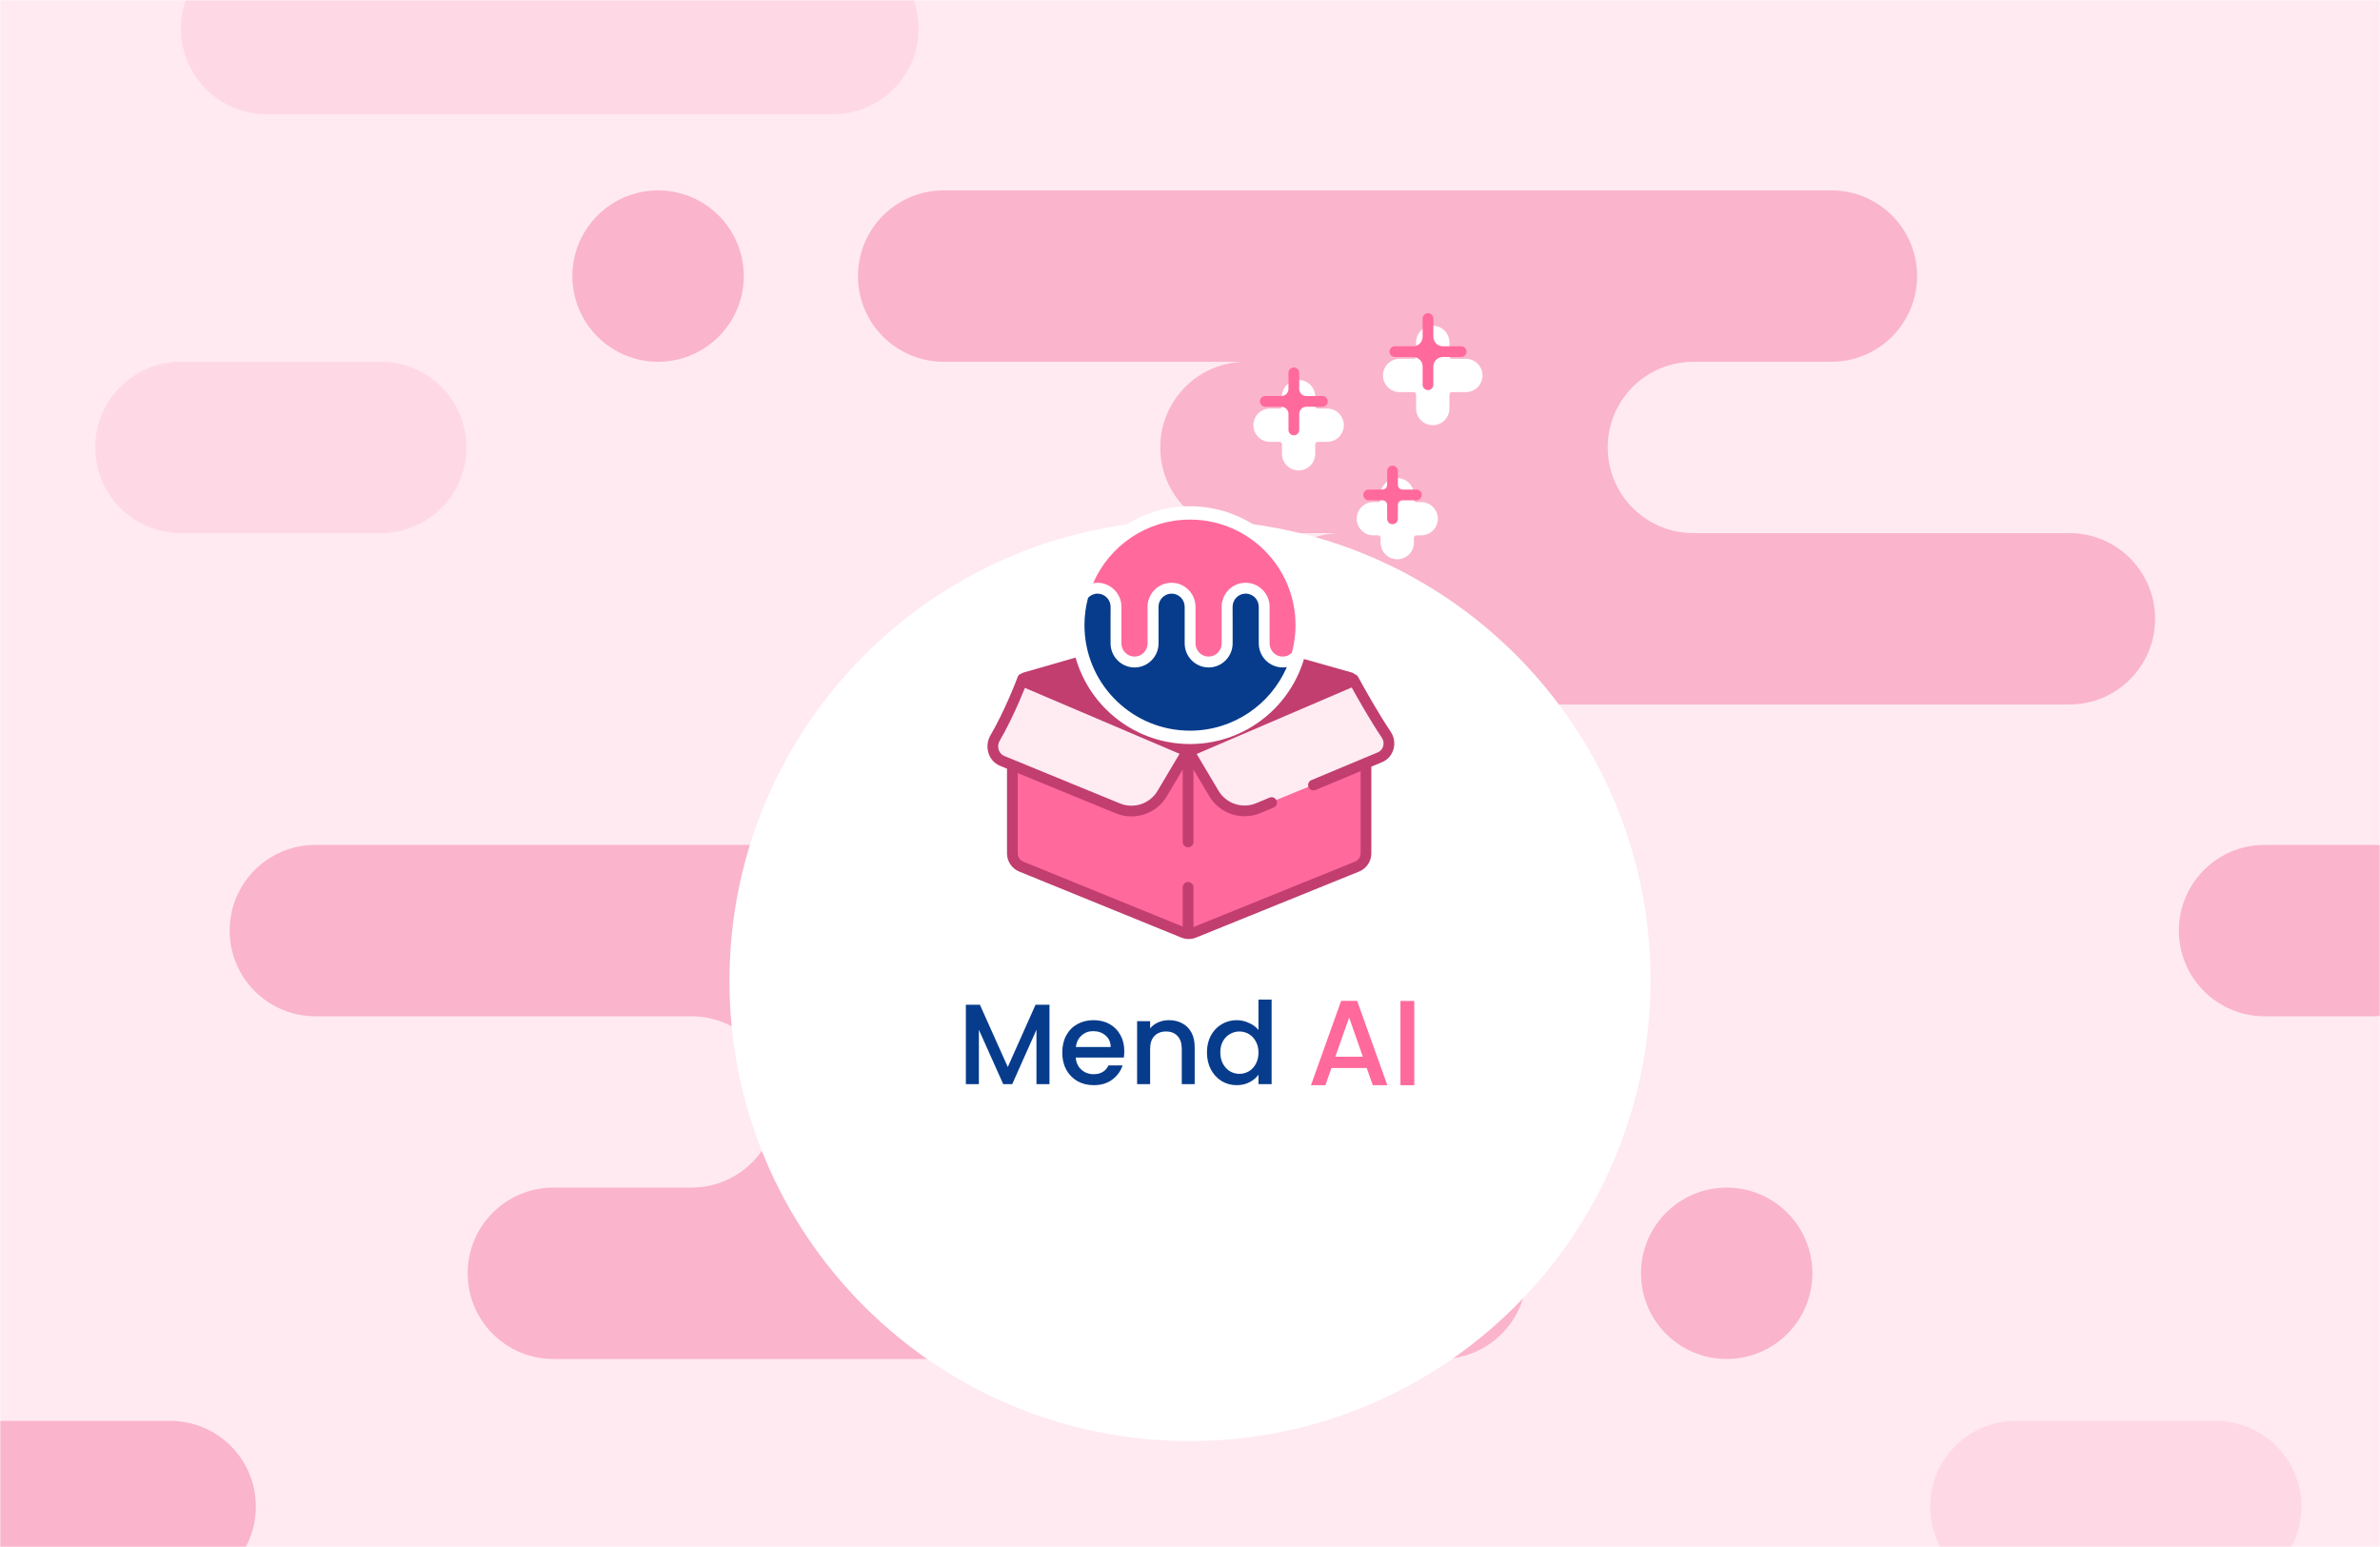 <?xml version="1.0" encoding="UTF-8"?> <svg xmlns="http://www.w3.org/2000/svg" width="1000" height="650" viewBox="0 0 1000 650" fill="none"><g clip-path="url(#clip0_20_79)"><mask id="mask0_20_79" style="mask-type:luminance" maskUnits="userSpaceOnUse" x="0" y="0" width="1000" height="650"><path d="M1000 0H0V650H1000V0Z" fill="white"></path></mask><g mask="url(#mask0_20_79)"><path d="M1000 0H0V650H1000V0Z" fill="#FFEBF2"></path><path d="M1000 0H0V650H1000V0Z" fill="#FFEAF1"></path><path d="M160 152H76C56.118 152 40 168.118 40 188C40 207.882 56.118 224 76 224H160C179.882 224 196 207.882 196 188C196 168.118 179.882 152 160 152Z" fill="#FAB4CC" fill-opacity="0.32"></path><path d="M931 597H847C827.118 597 811 613.118 811 633C811 652.882 827.118 669 847 669H931C950.882 669 967 652.882 967 633C967 613.118 950.882 597 931 597Z" fill="#FAB4CC" fill-opacity="0.32"></path><path d="M350 -24H112C92.118 -24 76 -7.882 76 12C76 31.882 92.118 48 112 48H350C369.882 48 386 31.882 386 12C386 -7.882 369.882 -24 350 -24Z" fill="#FAB4CC" fill-opacity="0.32"></path><path d="M71.5 597H-20.5C-40.382 597 -56.5 613.118 -56.5 633C-56.5 652.882 -40.382 669 -20.5 669H71.5C91.382 669 107.5 652.882 107.5 633C107.5 613.118 91.382 597 71.5 597Z" fill="#FAB4CC"></path><path d="M761.5 535C761.5 515.118 745.382 499 725.5 499C705.618 499 689.5 515.118 689.5 535C689.5 554.882 705.618 571 725.5 571C745.382 571 761.5 554.882 761.5 535Z" fill="#FAB4CC"></path><path d="M312.5 116C312.5 96.118 296.382 80 276.5 80C256.618 80 240.5 96.118 240.5 116C240.5 135.882 256.618 152 276.5 152C296.382 152 312.5 135.882 312.5 116Z" fill="#FAB4CC"></path><path fill-rule="evenodd" clip-rule="evenodd" d="M769.5 80C789.382 80 805.5 96.118 805.5 116C805.5 135.882 789.382 152 769.5 152H711.5C691.618 152 675.5 168.118 675.5 188C675.5 207.882 691.618 224 711.5 224H783.5H869.5C889.382 224 905.5 240.118 905.5 260C905.5 279.882 889.382 296 869.5 296H563.5C543.618 296 527.5 279.882 527.5 260C527.5 240.118 543.618 224 563.5 224H523.5C503.618 224 487.5 207.882 487.5 188C487.5 168.118 503.618 152 523.5 152H396.5C376.618 152 360.5 135.882 360.5 116C360.5 96.118 376.618 80 396.5 80H769.5Z" fill="#FAB4CC"></path><path fill-rule="evenodd" clip-rule="evenodd" d="M232.5 571C212.618 571 196.5 554.882 196.5 535C196.5 515.118 212.618 499 232.5 499H290.5C310.382 499 326.5 482.882 326.5 463C326.5 443.118 310.382 427 290.5 427H218.5H132.5C112.618 427 96.5 410.882 96.5 391C96.5 371.118 112.618 355 132.5 355H438.5C458.382 355 474.5 371.118 474.5 391C474.5 410.882 458.382 427 438.5 427H478.5C498.382 427 514.5 443.118 514.5 463C514.5 482.882 498.382 499 478.5 499H605.5C625.382 499 641.5 515.118 641.5 535C641.5 554.882 625.382 571 605.5 571H232.5Z" fill="#FAB4CC"></path><path d="M997.5 355H951.5C931.618 355 915.5 371.118 915.5 391C915.5 410.882 931.618 427 951.5 427H997.5C1017.38 427 1033.5 410.882 1033.5 391C1033.5 371.118 1017.38 355 997.5 355Z" fill="#FAB4CC"></path><g filter="url(#filter0_dd_20_79)"><path d="M499.809 518.5C606.676 518.5 693.394 431.867 693.5 325C693.605 218.133 607.058 131.5 500.191 131.5C393.324 131.5 306.606 218.133 306.5 325C306.395 431.867 392.942 518.5 499.809 518.5Z" fill="white"></path></g><path d="M594.232 420.571V455.97H588.426V420.571H594.232Z" fill="#FF699C"></path><path d="M574.253 448.737H559.431L556.884 455.97H550.823L563.506 420.52H570.229L582.912 455.97H576.799L574.253 448.737ZM572.623 444.001L566.867 427.549L561.061 444.001H572.623Z" fill="#FF699C"></path><path d="M507.124 442.176C507.124 439.52 507.668 437.168 508.756 435.12C509.876 433.072 511.38 431.488 513.268 430.368C515.188 429.216 517.316 428.64 519.652 428.64C521.38 428.64 523.076 429.024 524.74 429.792C526.436 430.528 527.78 431.52 528.772 432.768V420H534.292V455.52H528.772V451.536C527.876 452.816 526.628 453.872 525.028 454.704C523.46 455.536 521.652 455.952 519.604 455.952C517.3 455.952 515.188 455.376 513.268 454.224C511.38 453.04 509.876 451.408 508.756 449.328C507.668 447.216 507.124 444.832 507.124 442.176ZM528.772 442.272C528.772 440.448 528.388 438.864 527.62 437.52C526.884 436.176 525.908 435.152 524.692 434.448C523.476 433.744 522.164 433.392 520.756 433.392C519.348 433.392 518.036 433.744 516.82 434.448C515.604 435.12 514.612 436.128 513.844 437.472C513.108 438.784 512.74 440.352 512.74 442.176C512.74 444 513.108 445.6 513.844 446.976C514.612 448.352 515.604 449.408 516.82 450.144C518.068 450.848 519.38 451.2 520.756 451.2C522.164 451.2 523.476 450.848 524.692 450.144C525.908 449.44 526.884 448.416 527.62 447.072C528.388 445.696 528.772 444.096 528.772 442.272Z" fill="#073C8C"></path><path d="M491.12 428.64C493.2 428.64 495.056 429.072 496.688 429.936C498.352 430.8 499.648 432.08 500.576 433.776C501.504 435.472 501.968 437.52 501.968 439.92V455.52H496.544V440.736C496.544 438.368 495.952 436.56 494.768 435.312C493.584 434.032 491.968 433.392 489.92 433.392C487.872 433.392 486.24 434.032 485.024 435.312C483.84 436.56 483.248 438.368 483.248 440.736V455.52H477.776V429.072H483.248V432.096C484.144 431.008 485.28 430.16 486.656 429.552C488.064 428.944 489.552 428.64 491.12 428.64Z" fill="#073C8C"></path><path d="M472.391 441.648C472.391 442.64 472.327 443.536 472.199 444.336H451.991C452.151 446.448 452.935 448.144 454.343 449.424C455.751 450.704 457.479 451.344 459.527 451.344C462.471 451.344 464.551 450.112 465.767 447.648H471.671C470.871 450.08 469.415 452.08 467.303 453.648C465.223 455.184 462.631 455.952 459.527 455.952C456.999 455.952 454.727 455.392 452.711 454.272C450.727 453.12 449.159 451.52 448.007 449.472C446.887 447.392 446.327 444.992 446.327 442.272C446.327 439.552 446.871 437.168 447.959 435.12C449.079 433.04 450.631 431.44 452.615 430.32C454.631 429.2 456.935 428.64 459.527 428.64C462.023 428.64 464.247 429.184 466.199 430.272C468.151 431.36 469.671 432.896 470.759 434.88C471.847 436.832 472.391 439.088 472.391 441.648ZM466.679 439.92C466.647 437.904 465.927 436.288 464.519 435.072C463.111 433.856 461.367 433.248 459.287 433.248C457.399 433.248 455.783 433.856 454.439 435.072C453.095 436.256 452.295 437.872 452.039 439.92H466.679Z" fill="#073C8C"></path><path d="M440.959 422.16V455.52H435.487V432.672L425.311 455.52H421.519L411.295 432.672V455.52H405.823V422.16H411.727L423.439 448.32L435.103 422.16H440.959Z" fill="#073C8C"></path><g filter="url(#filter1_dd_20_79)"><path fill-rule="evenodd" clip-rule="evenodd" d="M491.448 255.802C495.909 254.524 500.417 254.501 504.972 255.733L564.844 272.158C567.38 272.888 569.658 273.983 571.677 275.443C573.508 276.584 575.105 277.998 576.467 279.687C578.164 281.759 579.357 284.027 580.046 286.491C580.154 286.878 580.305 287.253 580.513 287.598C580.773 288.03 581.068 288.518 581.397 289.063C583.886 293.214 586.61 297.321 589.568 301.381C594.076 307.541 595.297 314.293 593.231 321.639C592.008 326.153 589.795 329.86 586.592 332.758C585.663 333.599 585.06 334.762 585.06 336.015V354.9C585.06 359.782 583.651 364.23 580.834 368.245C578.063 372.306 574.354 375.249 569.705 377.074L508.424 401.164C502.225 403.628 496.05 403.628 489.899 401.164L428.97 377.074C424.321 375.249 420.612 372.306 417.841 368.245C415.024 364.23 413.615 359.782 413.615 354.9V335.994C413.615 334.871 413.129 333.813 412.361 332.994C409.824 330.289 407.988 327.006 406.853 323.145C404.787 316.118 405.749 309.526 409.741 303.366C412.089 299.807 414.272 295.838 416.291 291.458C416.547 290.961 416.771 290.506 416.961 290.093C417.129 289.73 417.226 289.338 417.279 288.942C417.905 284.324 420.041 280.441 423.687 277.291C426.176 274.873 429.181 273.185 432.703 272.227L491.448 255.802Z" fill="white"></path></g><path d="M426.027 359.798L425.517 327.605C425.472 324.743 427.453 322.248 430.25 321.645L498.902 306.825C499.739 306.644 500.606 306.644 501.444 306.827L569.95 321.738C572.707 322.339 574.674 324.779 574.674 327.601V359.72C574.674 362.164 573.192 364.364 570.926 365.282L502.432 393.023C500.983 393.61 499.363 393.608 497.916 393.019L429.763 365.26C427.535 364.353 426.065 362.203 426.027 359.798Z" fill="#FF699C"></path><path d="M418.199 310.14C422.295 303.446 426.229 295.356 428.182 290.375C428.581 289.359 432.821 287.22 433.827 287.644L492.847 312.476C496.204 313.888 497.539 317.941 495.679 321.072L490.456 329.861L488.326 333.445C484.527 339.838 476.618 342.483 469.737 339.66L421.073 319.695C417.393 318.185 416.123 313.533 418.199 310.14Z" fill="#FFEBF2"></path><path d="M581.383 309.246C577.286 302.553 573.352 294.462 571.399 289.481C571.001 288.465 566.76 286.327 565.755 286.75L503.558 312.919C501.88 313.625 501.213 315.651 502.143 317.216L509.125 328.967L511.255 332.552C515.054 338.945 522.964 341.589 529.844 338.767L578.508 318.801C582.188 317.292 583.459 312.639 581.383 309.246Z" fill="#FFEBF2"></path><path d="M496.15 314.136L430.78 285.997C429.917 285.626 429.996 284.378 430.899 284.118L496.854 265.118C497.929 264.808 499.069 264.805 500.146 265.11L567.435 284.117C568.345 284.374 568.423 285.633 567.552 286L500.855 314.153C499.35 314.788 497.651 314.782 496.15 314.136Z" fill="#C13E6F"></path><path fill-rule="evenodd" clip-rule="evenodd" d="M500.626 263.546C499.145 263.128 497.578 263.132 496.099 263.558L430.159 282.553C429.774 282.664 429.435 282.83 429.143 283.038C428.385 283.223 427.744 283.798 427.512 284.602C427.513 284.599 427.513 284.6 427.511 284.606C427.505 284.624 427.486 284.683 427.444 284.8C427.394 284.939 427.325 285.127 427.237 285.362C427.061 285.831 426.815 286.467 426.506 287.241C425.889 288.789 425.029 290.874 423.988 293.25C421.903 298.014 419.121 303.893 416.158 308.952C413.545 313.413 415.092 319.68 420.194 321.773L423.106 322.967V358.564C423.106 361.918 425.137 364.939 428.244 366.204L443.028 372.226L452.288 375.998L461.549 379.77L496.334 393.937C498.323 394.748 500.551 394.75 502.543 393.944L571.037 366.202C574.152 364.94 576.19 361.916 576.19 358.555V322.131L580.674 320.256C585.726 318.144 587.29 311.883 584.359 307.497C578.702 299.031 573.064 288.822 571.161 285.374L571.159 285.372C570.895 284.894 570.703 284.546 570.593 284.351C570.296 283.826 569.82 283.466 569.286 283.305C568.929 282.973 568.479 282.713 567.941 282.561L500.626 263.546ZM567.938 288.847L502.804 316.794L509.883 328.708L511.968 332.217C515.214 337.679 521.985 339.918 527.847 337.467L533.417 335.138C534.564 334.658 535.882 335.199 536.361 336.346C536.84 337.492 536.3 338.81 535.153 339.289L529.583 341.618C521.652 344.934 512.491 341.905 508.099 334.515L506.014 331.007L501.448 323.322V353.754C501.448 354.997 500.441 356.004 499.198 356.004C497.956 356.004 496.948 354.997 496.948 353.754V323.293L492.365 331.006L490.235 334.591C485.866 341.943 476.77 344.984 468.858 341.738L427.606 324.814V358.564C427.606 360.089 428.529 361.462 429.941 362.037L444.726 368.058L453.986 371.83L463.246 375.602L496.948 389.329V372.847C496.948 371.605 497.956 370.597 499.198 370.597C500.441 370.597 501.448 371.605 501.448 372.847V389.532L569.348 362.031C570.764 361.458 571.69 360.083 571.69 358.555V324.013L552.747 331.933C551.6 332.412 550.283 331.872 549.803 330.725C549.324 329.579 549.865 328.261 551.011 327.781L578.938 316.105C581.194 315.161 582.087 312.198 580.617 309.997C575.455 302.272 570.309 293.123 567.938 288.847ZM499.939 313.017C499.705 312.937 499.459 312.895 499.21 312.894C498.975 312.891 498.742 312.924 498.518 312.992C498.282 312.942 498.05 312.869 497.824 312.773L434.782 285.905L497.345 267.882C498.017 267.689 498.73 267.687 499.402 267.877L563.32 285.932L500.773 312.769C500.503 312.885 500.223 312.968 499.939 313.017ZM495.617 316.724L488.496 328.708L486.367 332.292C483.138 337.726 476.414 339.974 470.566 337.575L421.902 317.61C419.645 316.683 418.634 313.629 420.041 311.226C423.13 305.951 425.993 299.892 428.111 295.055C429.131 292.725 429.996 290.636 430.638 289.03L495.617 316.724Z" fill="#C13E6F"></path><g filter="url(#filter2_dd_20_79)"><path d="M500 298.12C527.314 298.12 549.456 275.978 549.456 248.664C549.456 221.35 527.314 199.208 500 199.208C472.686 199.208 450.544 221.35 450.544 248.664C450.544 275.978 472.686 298.12 500 298.12Z" fill="white" stroke="white"></path><path d="M540.683 266.299C533.863 282.014 518.217 293.004 499.998 293.004C499.256 293.004 498.52 292.987 497.79 292.948C474.323 291.796 455.66 272.406 455.66 248.65C455.66 244.678 456.194 240.829 457.177 237.166C458.177 236.098 459.582 235.429 461.143 235.429C464.171 235.429 466.638 237.918 466.638 240.969V242.751C466.638 242.779 466.627 242.812 466.627 242.835V256.325C466.627 261.905 471.149 266.445 476.705 266.445C482.261 266.445 486.784 261.905 486.784 256.325V245.442C486.784 245.403 486.773 245.374 486.773 245.335V240.964C486.773 237.913 489.239 235.424 492.267 235.424C495.295 235.424 497.762 237.913 497.762 240.964V256.32C497.762 261.899 502.278 266.439 507.835 266.439C513.391 266.439 517.913 261.899 517.913 256.32V245.436C517.913 245.397 517.902 245.369 517.902 245.329V240.958C517.902 237.907 520.368 235.418 523.397 235.418C526.425 235.418 528.891 237.907 528.891 240.958V241.318C528.891 241.318 528.891 241.368 528.891 241.396V256.314C528.891 261.45 532.722 265.709 537.661 266.349C538.082 266.405 538.52 266.433 538.958 266.433C539.554 266.433 540.133 266.372 540.706 266.276" fill="#073C8C"></path><path d="M544.34 248.662C544.34 252.679 543.795 256.556 542.801 260.259C542.801 260.259 542.795 260.27 542.795 260.276C542.789 260.276 542.784 260.287 542.778 260.287C541.784 261.27 540.435 261.877 538.941 261.877C535.913 261.877 533.447 259.388 533.447 256.337V253.151C533.447 253.117 533.447 253.095 533.447 253.072V240.981C533.447 235.402 528.93 230.856 523.374 230.856C517.817 230.856 513.295 235.402 513.295 240.981V253.342C513.295 253.37 513.306 253.404 513.306 253.438V256.337C513.306 259.388 510.84 261.877 507.812 261.877C504.784 261.877 502.317 259.388 502.317 256.337V240.981C502.317 235.402 497.8 230.856 492.244 230.856C486.688 230.856 482.165 235.402 482.165 240.981V253.342C482.165 253.37 482.177 253.41 482.177 253.438V256.337C482.177 259.388 479.71 261.877 476.682 261.877C473.654 261.877 471.188 259.388 471.188 256.337V254.556C471.188 254.528 471.199 254.5 471.199 254.471V240.987C471.199 235.407 466.682 230.873 461.126 230.862C460.502 230.862 459.896 230.923 459.3 231.036C466.12 215.315 481.767 204.324 499.991 204.324C500.233 204.324 500.463 204.324 500.705 204.324C524.862 204.707 544.334 224.411 544.334 248.662" fill="#FF699C"></path></g><g filter="url(#filter3_dd_20_79)"><path fill-rule="evenodd" clip-rule="evenodd" d="M549.632 180.657C549.632 183.971 546.946 186.657 543.632 186.657C540.318 186.657 537.632 183.971 537.632 180.657V176.657C537.632 175.553 536.736 174.657 535.632 174.657H531.632C528.318 174.657 525.632 171.971 525.632 168.657C525.632 165.344 528.318 162.657 531.632 162.657H535.632C536.736 162.657 537.632 161.762 537.632 160.657V156.657C537.632 153.344 540.318 150.657 543.632 150.657C546.946 150.657 549.632 153.344 549.632 156.657V160.657C549.632 161.762 550.527 162.657 551.632 162.657H555.632C558.946 162.657 561.632 165.344 561.632 168.657C561.632 171.971 558.946 174.657 555.632 174.657H551.632C550.527 174.657 549.632 175.553 549.632 176.657V180.657Z" fill="white"></path><path d="M543.632 187.657C547.498 187.657 550.632 184.523 550.632 180.657H548.632C548.632 183.419 546.393 185.657 543.632 185.657V187.657ZM536.632 180.657C536.632 184.523 539.766 187.657 543.632 187.657V185.657C540.87 185.657 538.632 183.419 538.632 180.657H536.632ZM536.632 176.657V180.657H538.632V176.657H536.632ZM531.632 175.657H535.632V173.657H531.632V175.657ZM524.632 168.657C524.632 172.523 527.766 175.657 531.632 175.657V173.657C528.87 173.657 526.632 171.419 526.632 168.657H524.632ZM531.632 161.657C527.766 161.657 524.632 164.791 524.632 168.657H526.632C526.632 165.896 528.87 163.657 531.632 163.657V161.657ZM535.632 161.657H531.632V163.657H535.632V161.657ZM536.632 156.657V160.657H538.632V156.657H536.632ZM543.632 149.657C539.766 149.657 536.632 152.791 536.632 156.657H538.632C538.632 153.896 540.87 151.657 543.632 151.657V149.657ZM550.632 156.657C550.632 152.791 547.498 149.657 543.632 149.657V151.657C546.393 151.657 548.632 153.896 548.632 156.657H550.632ZM550.632 160.657V156.657H548.632V160.657H550.632ZM555.632 161.657H551.632V163.657H555.632V161.657ZM562.632 168.657C562.632 164.791 559.498 161.657 555.632 161.657V163.657C558.393 163.657 560.632 165.896 560.632 168.657H562.632ZM555.632 175.657C559.498 175.657 562.632 172.523 562.632 168.657H560.632C560.632 171.419 558.393 173.657 555.632 173.657V175.657ZM551.632 175.657H555.632V173.657H551.632V175.657ZM550.632 180.657V176.657H548.632V180.657H550.632ZM551.632 173.657C549.975 173.657 548.632 175 548.632 176.657H550.632C550.632 176.105 551.08 175.657 551.632 175.657V173.657ZM548.632 160.657C548.632 162.314 549.975 163.657 551.632 163.657V161.657C551.08 161.657 550.632 161.21 550.632 160.657H548.632ZM535.632 163.657C537.289 163.657 538.632 162.314 538.632 160.657H536.632C536.632 161.21 536.184 161.657 535.632 161.657V163.657ZM538.632 176.657C538.632 175 537.289 173.657 535.632 173.657V175.657C536.184 175.657 536.632 176.105 536.632 176.657H538.632Z" fill="white"></path></g><path fill-rule="evenodd" clip-rule="evenodd" d="M545.882 180.657C545.882 181.9 544.874 182.907 543.632 182.907C542.389 182.907 541.382 181.9 541.382 180.657V173.907C541.382 172.25 540.039 170.907 538.382 170.907H531.632C530.389 170.907 529.382 169.9 529.382 168.657C529.382 167.415 530.389 166.407 531.632 166.407H538.382C540.039 166.407 541.382 165.064 541.382 163.407V156.657C541.382 155.415 542.389 154.407 543.632 154.407C544.874 154.407 545.882 155.415 545.882 156.657V163.407C545.882 165.064 547.225 166.407 548.882 166.407H555.632C556.874 166.407 557.882 167.415 557.882 168.657C557.882 169.9 556.874 170.907 555.632 170.907H548.882C547.225 170.907 545.882 172.25 545.882 173.907V180.657Z" fill="#FF699C"></path><g filter="url(#filter4_dd_20_79)"><path fill-rule="evenodd" clip-rule="evenodd" d="M591.093 218C591.093 221.314 588.406 224 585.093 224C581.779 224 579.093 221.314 579.093 218V215.951C579.093 214.847 578.197 213.951 577.093 213.951H575.048C571.734 213.951 569.048 211.265 569.048 207.951C569.048 204.638 571.734 201.951 575.048 201.951H577.093C578.197 201.951 579.093 201.056 579.093 199.951V197.903C579.093 194.59 581.779 191.903 585.093 191.903C588.406 191.903 591.093 194.59 591.093 197.903V199.951C591.093 201.056 591.988 201.951 593.093 201.951H595.138C598.451 201.951 601.138 204.638 601.138 207.951C601.138 211.265 598.451 213.951 595.138 213.951H593.093C591.988 213.951 591.093 214.847 591.093 215.951V218Z" fill="white"></path><path d="M585.093 225C588.959 225 592.093 221.866 592.093 218H590.093C590.093 220.761 587.854 223 585.093 223V225ZM578.093 218C578.093 221.866 581.227 225 585.093 225V223C582.331 223 580.093 220.761 580.093 218H578.093ZM578.093 215.951V218H580.093V215.951H578.093ZM575.048 214.951H577.093V212.951H575.048V214.951ZM568.048 207.951C568.048 211.817 571.182 214.951 575.048 214.951V212.951C572.286 212.951 570.048 210.713 570.048 207.951H568.048ZM575.048 200.951C571.182 200.951 568.048 204.086 568.048 207.951H570.048C570.048 205.19 572.286 202.951 575.048 202.951V200.951ZM577.093 200.951H575.048V202.951H577.093V200.951ZM578.093 197.903V199.951H580.093V197.903H578.093ZM585.093 190.903C581.227 190.903 578.093 194.037 578.093 197.903H580.093C580.093 195.142 582.331 192.903 585.093 192.903V190.903ZM592.093 197.903C592.093 194.037 588.959 190.903 585.093 190.903V192.903C587.854 192.903 590.093 195.142 590.093 197.903H592.093ZM592.093 199.951V197.903H590.093V199.951H592.093ZM595.138 200.951H593.093V202.951H595.138V200.951ZM602.138 207.951C602.138 204.086 599.004 200.951 595.138 200.951V202.951C597.899 202.951 600.138 205.19 600.138 207.951H602.138ZM595.138 214.951C599.004 214.951 602.138 211.817 602.138 207.951H600.138C600.138 210.713 597.899 212.951 595.138 212.951V214.951ZM593.093 214.951H595.138V212.951H593.093V214.951ZM592.093 218V215.951H590.093V218H592.093ZM593.093 212.951C591.436 212.951 590.093 214.295 590.093 215.951H592.093C592.093 215.399 592.54 214.951 593.093 214.951V212.951ZM590.093 199.951C590.093 201.608 591.436 202.951 593.093 202.951V200.951C592.54 200.951 592.093 200.504 592.093 199.951H590.093ZM577.093 202.951C578.75 202.951 580.093 201.608 580.093 199.951H578.093C578.093 200.504 577.645 200.951 577.093 200.951V202.951ZM580.093 215.951C580.093 214.295 578.75 212.951 577.093 212.951V214.951C577.645 214.951 578.093 215.399 578.093 215.951H580.093Z" fill="white"></path></g><path fill-rule="evenodd" clip-rule="evenodd" d="M587.343 218C587.343 219.243 586.335 220.25 585.093 220.25C583.85 220.25 582.843 219.243 582.843 218V212.202C582.843 211.097 581.947 210.202 580.843 210.202H575.048C573.805 210.202 572.798 209.194 572.798 207.952C572.798 206.709 573.805 205.702 575.048 205.702H580.843C581.947 205.702 582.843 204.806 582.843 203.702V197.903C582.843 196.661 583.85 195.653 585.093 195.653C586.335 195.653 587.343 196.661 587.343 197.903V203.702C587.343 204.806 588.238 205.702 589.343 205.702H595.138C596.38 205.702 597.388 206.709 597.388 207.952C597.388 209.194 596.38 210.202 595.138 210.202H589.343C588.238 210.202 587.343 211.097 587.343 212.202V218Z" fill="#FF699C"></path><g filter="url(#filter5_dd_20_79)"><path fill-rule="evenodd" clip-rule="evenodd" d="M606 161.657C606 164.971 603.314 167.657 600 167.657C596.686 167.657 594 164.971 594 161.657V155.75C594 154.645 593.105 153.75 592 153.75H586.093C582.779 153.75 580.093 151.064 580.093 147.75C580.093 144.436 582.779 141.75 586.093 141.75H592C593.105 141.75 594 140.854 594 139.75V133.843C594 130.529 596.686 127.843 600 127.843C603.314 127.843 606 130.529 606 133.843V139.75C606 140.854 606.895 141.75 608 141.75H613.907C617.221 141.75 619.907 144.436 619.907 147.75C619.907 151.064 617.221 153.75 613.907 153.75H608C606.895 153.75 606 154.645 606 155.75V161.657Z" fill="white"></path><path d="M600 168.657C603.866 168.657 607 165.523 607 161.657H605C605 164.419 602.761 166.657 600 166.657V168.657ZM593 161.657C593 165.523 596.134 168.657 600 168.657V166.657C597.239 166.657 595 164.419 595 161.657H593ZM593 155.75V161.657H595V155.75H593ZM586.093 154.75H592V152.75H586.093V154.75ZM579.093 147.75C579.093 151.616 582.227 154.75 586.093 154.75V152.75C583.331 152.75 581.093 150.511 581.093 147.75H579.093ZM586.093 140.75C582.227 140.75 579.093 143.884 579.093 147.75H581.093C581.093 144.988 583.331 142.75 586.093 142.75V140.75ZM592 140.75H586.093V142.75H592V140.75ZM593 133.843V139.75H595V133.843H593ZM600 126.843C596.134 126.843 593 129.977 593 133.843H595C595 131.081 597.239 128.843 600 128.843V126.843ZM607 133.843C607 129.977 603.866 126.843 600 126.843V128.843C602.761 128.843 605 131.081 605 133.843H607ZM607 139.75V133.843H605V139.75H607ZM613.907 140.75H608V142.75H613.907V140.75ZM620.907 147.75C620.907 143.884 617.773 140.75 613.907 140.75V142.75C616.669 142.75 618.907 144.988 618.907 147.75H620.907ZM613.907 154.75C617.773 154.75 620.907 151.616 620.907 147.75H618.907C618.907 150.511 616.669 152.75 613.907 152.75V154.75ZM608 154.75H613.907V152.75H608V154.75ZM607 161.657V155.75H605V161.657H607ZM608 152.75C606.343 152.75 605 154.093 605 155.75H607C607 155.198 607.448 154.75 608 154.75V152.75ZM605 139.75C605 141.407 606.343 142.75 608 142.75V140.75C607.448 140.75 607 140.302 607 139.75H605ZM592 142.75C593.657 142.75 595 141.407 595 139.75H593C593 140.302 592.552 140.75 592 140.75V142.75ZM595 155.75C595 154.093 593.657 152.75 592 152.75V154.75C592.552 154.75 593 155.198 593 155.75H595Z" fill="white"></path></g><path fill-rule="evenodd" clip-rule="evenodd" d="M602.25 161.657C602.25 162.9 601.243 163.907 600 163.907C598.758 163.907 597.75 162.9 597.75 161.657V154.001C597.75 151.791 595.96 150.001 593.75 150.001H586.093C584.85 150.001 583.843 148.993 583.843 147.751C583.843 146.508 584.85 145.501 586.093 145.501H593.75C595.96 145.501 597.75 143.71 597.75 141.501V133.843C597.75 132.6 598.758 131.593 600 131.593C601.243 131.593 602.25 132.6 602.25 133.843V141.501C602.25 143.71 604.041 145.501 606.25 145.501H613.907C615.15 145.501 616.157 146.508 616.157 147.751C616.157 148.993 615.15 150.001 613.907 150.001H606.25C604.041 150.001 602.25 151.791 602.25 154.001V161.657Z" fill="#FF699C"></path></g></g><defs><filter id="filter0_dd_20_79" x="216.5" y="113.5" width="567" height="570" filterUnits="userSpaceOnUse" color-interpolation-filters="sRGB"><feFlood flood-opacity="0" result="BackgroundImageFix"></feFlood><feColorMatrix in="SourceAlpha" type="matrix" values="0 0 0 0 0 0 0 0 0 0 0 0 0 0 0 0 0 0 127 0" result="hardAlpha"></feColorMatrix><feOffset dy="75"></feOffset><feGaussianBlur stdDeviation="45"></feGaussianBlur><feComposite in2="hardAlpha" operator="out"></feComposite><feColorMatrix type="matrix" values="0 0 0 0 0.757 0 0 0 0 0.243 0 0 0 0 0.435 0 0 0 0.2 0"></feColorMatrix><feBlend mode="normal" in2="BackgroundImageFix" result="effect1_dropShadow_20_79"></feBlend><feColorMatrix in="SourceAlpha" type="matrix" values="0 0 0 0 0 0 0 0 0 0 0 0 0 0 0 0 0 0 127 0" result="hardAlpha"></feColorMatrix><feOffset dy="12"></feOffset><feGaussianBlur stdDeviation="15"></feGaussianBlur><feComposite in2="hardAlpha" operator="out"></feComposite><feColorMatrix type="matrix" values="0 0 0 0 0.757 0 0 0 0 0.243 0 0 0 0 0.435 0 0 0 0.2 0"></feColorMatrix><feBlend mode="normal" in2="effect1_dropShadow_20_79" result="effect2_dropShadow_20_79"></feBlend><feBlend mode="normal" in="SourceGraphic" in2="effect2_dropShadow_20_79" result="shape"></feBlend></filter><filter id="filter1_dd_20_79" x="389.796" y="248.826" width="220.409" height="180.186" filterUnits="userSpaceOnUse" color-interpolation-filters="sRGB"><feFlood flood-opacity="0" result="BackgroundImageFix"></feFlood><feColorMatrix in="SourceAlpha" type="matrix" values="0 0 0 0 0 0 0 0 0 0 0 0 0 0 0 0 0 0 127 0" result="hardAlpha"></feColorMatrix><feOffset dy="10"></feOffset><feGaussianBlur stdDeviation="8"></feGaussianBlur><feComposite in2="hardAlpha" operator="out"></feComposite><feColorMatrix type="matrix" values="0 0 0 0 1 0 0 0 0 0.412 0 0 0 0 0.612 0 0 0 0.16 0"></feColorMatrix><feBlend mode="normal" in2="BackgroundImageFix" result="effect1_dropShadow_20_79"></feBlend><feColorMatrix in="SourceAlpha" type="matrix" values="0 0 0 0 0 0 0 0 0 0 0 0 0 0 0 0 0 0 127 0" result="hardAlpha"></feColorMatrix><feOffset dy="4"></feOffset><feGaussianBlur stdDeviation="2"></feGaussianBlur><feComposite in2="hardAlpha" operator="out"></feComposite><feColorMatrix type="matrix" values="0 0 0 0 1 0 0 0 0 0.412 0 0 0 0 0.612 0 0 0 0.16 0"></feColorMatrix><feBlend mode="normal" in2="effect1_dropShadow_20_79" result="effect2_dropShadow_20_79"></feBlend><feBlend mode="normal" in="SourceGraphic" in2="effect2_dropShadow_20_79" result="shape"></feBlend></filter><filter id="filter2_dd_20_79" x="434.044" y="186.708" width="131.912" height="135.912" filterUnits="userSpaceOnUse" color-interpolation-filters="sRGB"><feFlood flood-opacity="0" result="BackgroundImageFix"></feFlood><feColorMatrix in="SourceAlpha" type="matrix" values="0 0 0 0 0 0 0 0 0 0 0 0 0 0 0 0 0 0 127 0" result="hardAlpha"></feColorMatrix><feOffset dy="10"></feOffset><feGaussianBlur stdDeviation="7"></feGaussianBlur><feComposite in2="hardAlpha" operator="out"></feComposite><feColorMatrix type="matrix" values="0 0 0 0 0.111 0 0 0 0 0.213 0 0 0 0 0.367 0 0 0 0.18 0"></feColorMatrix><feBlend mode="normal" in2="BackgroundImageFix" result="effect1_dropShadow_20_79"></feBlend><feColorMatrix in="SourceAlpha" type="matrix" values="0 0 0 0 0 0 0 0 0 0 0 0 0 0 0 0 0 0 127 0" result="hardAlpha"></feColorMatrix><feOffset dy="4"></feOffset><feGaussianBlur stdDeviation="8"></feGaussianBlur><feComposite in2="hardAlpha" operator="out"></feComposite><feColorMatrix type="matrix" values="0 0 0 0 0.043 0 0 0 0 0.13 0 0 0 0 0.263 0 0 0 0.18 0"></feColorMatrix><feBlend mode="normal" in2="effect1_dropShadow_20_79" result="effect2_dropShadow_20_79"></feBlend><feBlend mode="normal" in="SourceGraphic" in2="effect2_dropShadow_20_79" result="shape"></feBlend></filter><filter id="filter3_dd_20_79" x="508.632" y="141.657" width="70" height="70" filterUnits="userSpaceOnUse" color-interpolation-filters="sRGB"><feFlood flood-opacity="0" result="BackgroundImageFix"></feFlood><feColorMatrix in="SourceAlpha" type="matrix" values="0 0 0 0 0 0 0 0 0 0 0 0 0 0 0 0 0 0 127 0" result="hardAlpha"></feColorMatrix><feOffset dy="8"></feOffset><feGaussianBlur stdDeviation="8"></feGaussianBlur><feComposite in2="hardAlpha" operator="out"></feComposite><feColorMatrix type="matrix" values="0 0 0 0 1 0 0 0 0 0.412 0 0 0 0 0.612 0 0 0 0.16 0"></feColorMatrix><feBlend mode="normal" in2="BackgroundImageFix" result="effect1_dropShadow_20_79"></feBlend><feColorMatrix in="SourceAlpha" type="matrix" values="0 0 0 0 0 0 0 0 0 0 0 0 0 0 0 0 0 0 127 0" result="hardAlpha"></feColorMatrix><feOffset dx="2" dy="2"></feOffset><feGaussianBlur stdDeviation="2"></feGaussianBlur><feComposite in2="hardAlpha" operator="out"></feComposite><feColorMatrix type="matrix" values="0 0 0 0 1 0 0 0 0 0.412 0 0 0 0 0.612 0 0 0 0.16 0"></feColorMatrix><feBlend mode="normal" in2="effect1_dropShadow_20_79" result="effect2_dropShadow_20_79"></feBlend><feBlend mode="normal" in="SourceGraphic" in2="effect2_dropShadow_20_79" result="shape"></feBlend></filter><filter id="filter4_dd_20_79" x="552.048" y="182.903" width="66.09" height="66.097" filterUnits="userSpaceOnUse" color-interpolation-filters="sRGB"><feFlood flood-opacity="0" result="BackgroundImageFix"></feFlood><feColorMatrix in="SourceAlpha" type="matrix" values="0 0 0 0 0 0 0 0 0 0 0 0 0 0 0 0 0 0 127 0" result="hardAlpha"></feColorMatrix><feOffset dy="8"></feOffset><feGaussianBlur stdDeviation="8"></feGaussianBlur><feComposite in2="hardAlpha" operator="out"></feComposite><feColorMatrix type="matrix" values="0 0 0 0 1 0 0 0 0 0.412 0 0 0 0 0.612 0 0 0 0.16 0"></feColorMatrix><feBlend mode="normal" in2="BackgroundImageFix" result="effect1_dropShadow_20_79"></feBlend><feColorMatrix in="SourceAlpha" type="matrix" values="0 0 0 0 0 0 0 0 0 0 0 0 0 0 0 0 0 0 127 0" result="hardAlpha"></feColorMatrix><feOffset dx="2" dy="2"></feOffset><feGaussianBlur stdDeviation="2"></feGaussianBlur><feComposite in2="hardAlpha" operator="out"></feComposite><feColorMatrix type="matrix" values="0 0 0 0 1 0 0 0 0 0.412 0 0 0 0 0.612 0 0 0 0.16 0"></feColorMatrix><feBlend mode="normal" in2="effect1_dropShadow_20_79" result="effect2_dropShadow_20_79"></feBlend><feBlend mode="normal" in="SourceGraphic" in2="effect2_dropShadow_20_79" result="shape"></feBlend></filter><filter id="filter5_dd_20_79" x="563.093" y="118.843" width="73.814" height="73.814" filterUnits="userSpaceOnUse" color-interpolation-filters="sRGB"><feFlood flood-opacity="0" result="BackgroundImageFix"></feFlood><feColorMatrix in="SourceAlpha" type="matrix" values="0 0 0 0 0 0 0 0 0 0 0 0 0 0 0 0 0 0 127 0" result="hardAlpha"></feColorMatrix><feOffset dy="8"></feOffset><feGaussianBlur stdDeviation="8"></feGaussianBlur><feComposite in2="hardAlpha" operator="out"></feComposite><feColorMatrix type="matrix" values="0 0 0 0 1 0 0 0 0 0.412 0 0 0 0 0.612 0 0 0 0.16 0"></feColorMatrix><feBlend mode="normal" in2="BackgroundImageFix" result="effect1_dropShadow_20_79"></feBlend><feColorMatrix in="SourceAlpha" type="matrix" values="0 0 0 0 0 0 0 0 0 0 0 0 0 0 0 0 0 0 127 0" result="hardAlpha"></feColorMatrix><feOffset dx="2" dy="2"></feOffset><feGaussianBlur stdDeviation="2"></feGaussianBlur><feComposite in2="hardAlpha" operator="out"></feComposite><feColorMatrix type="matrix" values="0 0 0 0 1 0 0 0 0 0.412 0 0 0 0 0.612 0 0 0 0.16 0"></feColorMatrix><feBlend mode="normal" in2="effect1_dropShadow_20_79" result="effect2_dropShadow_20_79"></feBlend><feBlend mode="normal" in="SourceGraphic" in2="effect2_dropShadow_20_79" result="shape"></feBlend></filter><clipPath id="clip0_20_79"><rect width="1000" height="650" fill="white"></rect></clipPath></defs></svg> 